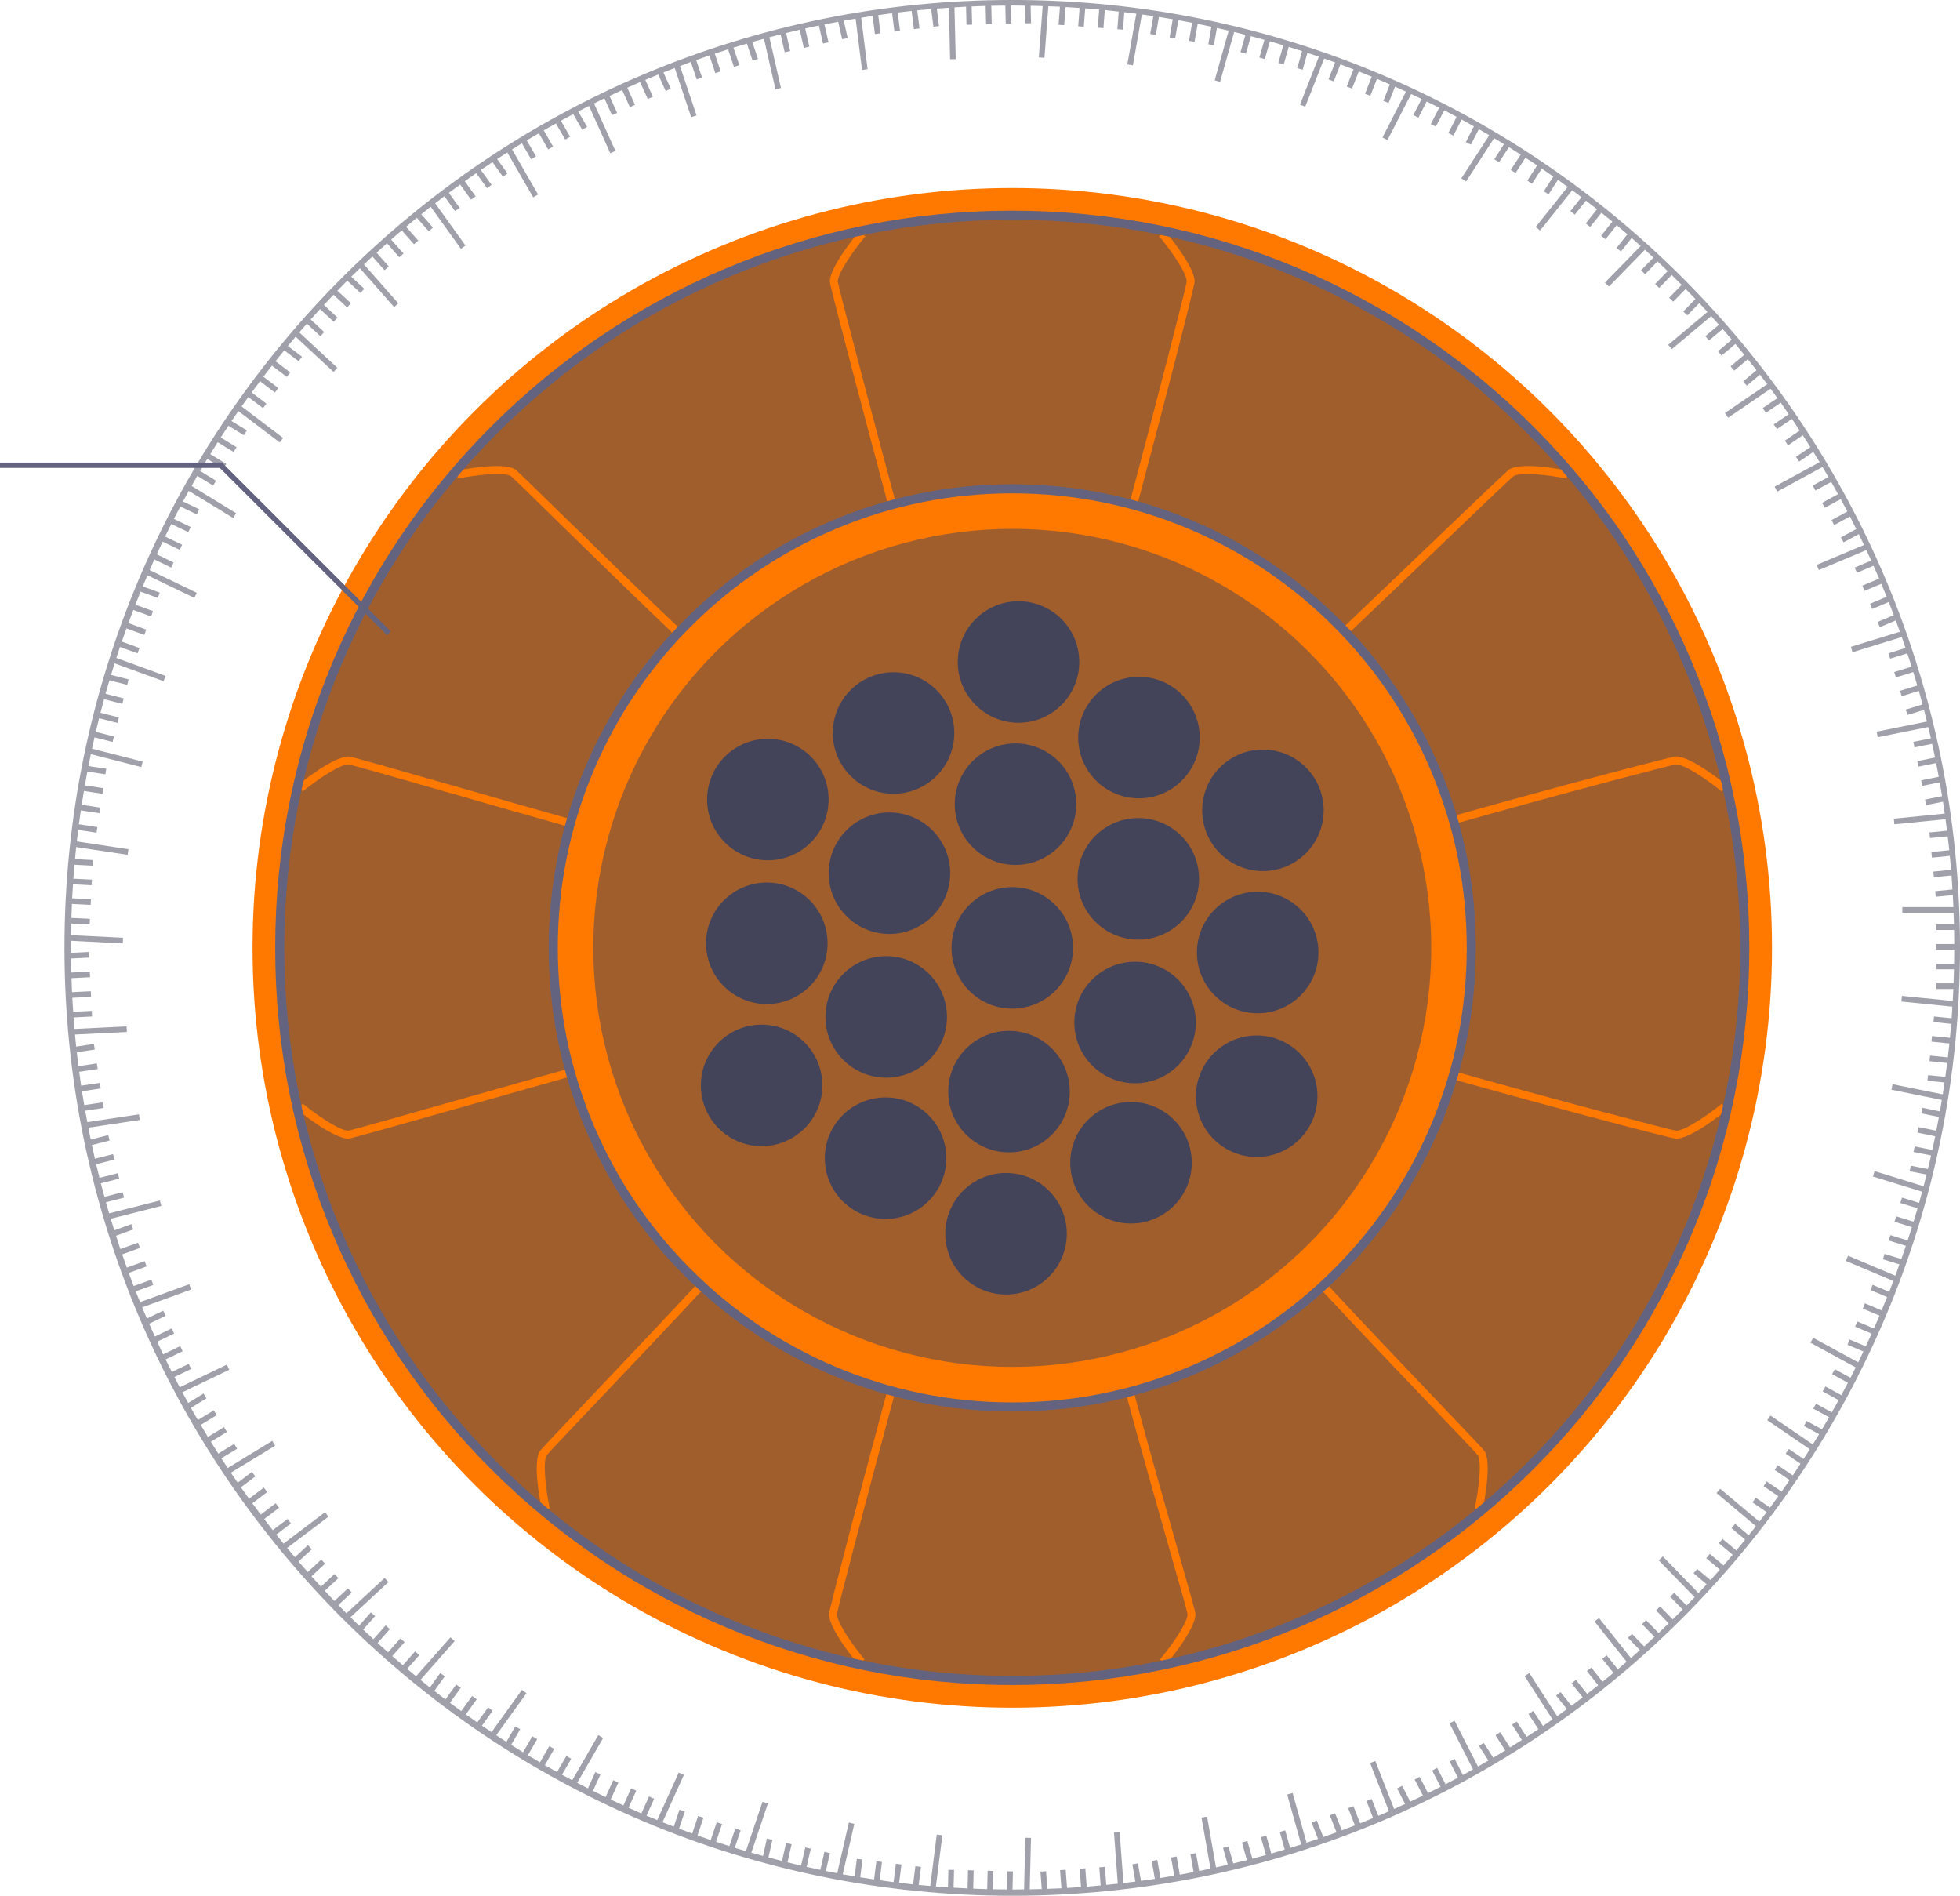 <?xml version="1.0" encoding="UTF-8"?>
<svg id="Layer_2" data-name="Layer 2" xmlns="http://www.w3.org/2000/svg" viewBox="0 0 553.3 535.08">
  <defs>
    <style>
      .cls-1, .cls-2, .cls-3 {
        stroke-width: 0px;
      }

      .cls-1, .cls-3 {
        fill: #434359;
      }

      .cls-4 {
        stroke-width: 2.57px;
      }

      .cls-4, .cls-5 {
        fill: none;
        stroke: #63637f;
        stroke-miterlimit: 10;
      }

      .cls-2 {
        fill: #ff7900;
      }

      .cls-5 {
        stroke-width: 1.5px;
      }

      .cls-6, .cls-3 {
        opacity: .5;
      }
    </style>
  </defs>
  <g id="Wire">
    <g id="_Radial_Repeat_" data-name="&amp;lt;Radial Repeat&amp;gt;">
      <circle class="cls-2" cx="285.76" cy="267.54" r="214.47"/>
    </g>
    <g id="_Radial_Repeat_-2" data-name="&amp;lt;Radial Repeat&amp;gt;" class="cls-6">
      <circle class="cls-1" cx="285.76" cy="267.54" r="118.27"/>
    </g>
    <g>
      <g>
        <circle class="cls-1" cx="284.84" cy="308.11" r="17.15"/>
        <circle class="cls-1" cx="320.43" cy="288.61" r="17.15"/>
        <circle class="cls-1" cx="321.34" cy="248.05" r="17.15"/>
        <circle class="cls-1" cx="286.67" cy="226.98" r="17.15"/>
        <circle class="cls-1" cx="251.08" cy="246.47" r="17.15"/>
        <circle class="cls-1" cx="250.17" cy="287.03" r="17.15"/>
      </g>
      <circle class="cls-1" cx="285.76" cy="267.54" r="17.15"/>
      <g>
        <circle class="cls-1" cx="252.24" cy="206.89" r="17.15"/>
        <circle class="cls-1" cx="216.47" cy="266.25" r="17.15"/>
        <circle class="cls-1" cx="249.99" cy="326.9" r="17.15"/>
        <circle class="cls-1" cx="319.28" cy="328.19" r="17.15"/>
        <circle class="cls-1" cx="355.04" cy="268.84" r="17.15"/>
        <circle class="cls-1" cx="321.52" cy="208.18" r="17.15"/>
      </g>
      <g>
        <circle class="cls-1" cx="216.76" cy="225.67" r="17.15"/>
        <circle class="cls-1" cx="215" cy="306.36" r="17.15"/>
        <circle class="cls-1" cx="284" cy="348.23" r="17.15"/>
        <circle class="cls-1" cx="354.76" cy="309.41" r="17.15"/>
        <circle class="cls-1" cx="356.52" cy="228.72" r="17.15"/>
        <circle class="cls-1" cx="287.52" cy="186.85" r="17.15"/>
      </g>
    </g>
    <path class="cls-3" d="M547.86,213.63c-3.52-17.18-8.76-34.08-15.59-50.23-6.71-15.85-15.01-31.14-24.67-45.45-9.57-14.17-20.56-27.49-32.67-39.59-12.11-12.11-25.43-23.1-39.59-32.67-14.3-9.66-29.59-17.96-45.45-24.67-16.15-6.83-33.05-12.08-50.23-15.59-17.63-3.61-35.76-5.44-53.91-5.44s-36.29,1.83-53.91,5.44c-17.18,3.52-34.08,8.76-50.23,15.59-15.85,6.71-31.14,15.01-45.45,24.67-14.17,9.57-27.49,20.56-39.59,32.67-12.11,12.11-23.1,25.43-32.67,39.59-9.66,14.3-17.96,29.59-24.67,45.45-6.83,16.15-12.08,33.05-15.59,50.23-3.61,17.63-5.44,35.76-5.44,53.91s1.83,36.29,5.44,53.91c3.52,17.18,8.76,34.08,15.59,50.23,6.71,15.85,15.01,31.14,24.67,45.45,9.57,14.17,20.56,27.49,32.67,39.59,12.11,12.11,25.43,23.1,39.59,32.67,14.3,9.66,29.59,17.96,45.45,24.67,16.15,6.83,33.05,12.08,50.23,15.59,17.63,3.61,35.76,5.44,53.91,5.44s36.29-1.83,53.91-5.44c17.18-3.52,34.08-8.76,50.23-15.59,15.85-6.71,31.14-15.01,45.45-24.67,14.17-9.57,27.49-20.56,39.59-32.67,12.11-12.11,23.1-25.43,32.67-39.59,9.66-14.3,17.96-29.59,24.67-45.45,6.83-16.15,12.08-33.05,15.59-50.23,3.61-17.63,5.44-35.76,5.44-53.91s-1.83-36.29-5.44-53.91ZM531.2,369.87l-4.73-2-.62,1.47,4.74,2c-.52,1.22-1.05,2.42-1.59,3.62l-4.7-1.98-.62,1.47,4.68,1.97c-.54,1.2-1.1,2.4-1.66,3.59l-4.55-1.92-.62,1.47,4.5,1.9c-.49,1.02-.98,2.04-1.48,3.06l-12.71-6.93-.76,1.4,12.77,6.96c-.49.98-.97,1.96-1.46,2.93l-4.44-2.42-.76,1.4,4.46,2.43c-.61,1.17-1.22,2.34-1.85,3.5l-4.5-2.46-.76,1.4,4.5,2.45c-.63,1.16-1.28,2.31-1.93,3.45l-4.46-2.43-.76,1.4,4.45,2.42c-.66,1.14-1.34,2.27-2.01,3.41l-4.33-2.36-.76,1.4,4.28,2.33c-.59.97-1.19,1.93-1.78,2.89l-11.94-8.15-.9,1.32,12,8.19c-.58.92-1.16,1.85-1.76,2.76l-4.15-2.84-.9,1.32,4.18,2.85c-.72,1.1-1.44,2.21-2.18,3.3l-4.22-2.88-.9,1.32,4.22,2.88c-.75,1.09-1.49,2.18-2.25,3.25l-4.19-2.86-.9,1.32,4.16,2.84c-.77,1.07-1.55,2.14-2.33,3.2l-4.06-2.77-.9,1.32,4.01,2.74c-.68.91-1.38,1.8-2.07,2.69l-11.06-9.29-1.03,1.22,11.11,9.34c-.67.86-1.35,1.71-2.03,2.57l-3.83-3.22-1.03,1.22,3.86,3.24c-.83,1.03-1.66,2.05-2.5,3.06l-3.9-3.28-1.03,1.22,3.9,3.27c-.85,1.01-1.7,2.02-2.56,3.01l-3.88-3.26-1.03,1.22,3.85,3.23c-.87.99-1.74,1.98-2.63,2.96l-3.76-3.16-1.03,1.22,3.71,3.12c-.76.83-1.54,1.66-2.31,2.48l-10.08-10.35-1.14,1.11,10.13,10.4c-.75.79-1.52,1.56-2.28,2.34l-3.49-3.59-1.14,1.11,3.52,3.61c-.93.94-1.86,1.87-2.8,2.79l-3.55-3.65-1.14,1.11,3.55,3.65c-.95.92-1.89,1.83-2.85,2.74l-3.53-3.63-1.14,1.11,3.51,3.6c-.96.9-1.93,1.8-2.91,2.69l-3.44-3.53-1.14,1.11,3.38,3.47c-.84.75-1.69,1.51-2.54,2.25l-9.01-11.31-1.25.99,9.05,11.36c-.83.71-1.66,1.41-2.5,2.11l-3.13-3.93-1.25.99,3.16,3.96c-1.01.84-2.04,1.67-3.07,2.5l-3.18-3.99-1.25.99,3.19,4c-1.03.82-2.07,1.63-3.12,2.44l-3.16-3.97-1.25.99,3.15,3.95c-1.05.8-2.1,1.59-3.16,2.38l-3.08-3.86-1.25.99,3.04,3.81c-.92.67-1.82,1.34-2.75,2l-7.86-12.18-1.34.86,7.89,12.23c-.89.63-1.79,1.25-2.69,1.86l-2.74-4.25-1.34.86,2.77,4.29c-1.09.74-2.2,1.45-3.3,2.17l-2.79-4.32-1.34.86,2.79,4.33c-1.11.71-2.23,1.41-3.35,2.11l-2.77-4.3-1.34.86,2.76,4.28c-1.12.69-2.25,1.37-3.39,2.05l-2.69-4.18-1.34.86,2.66,4.12c-.98.57-1.95,1.15-2.94,1.71l-6.62-12.93-1.42.73,6.64,12.98c-.95.53-1.9,1.07-2.86,1.6l-2.32-4.54-1.42.73,2.34,4.57c-1.16.62-2.33,1.24-3.5,1.85l-2.36-4.61-1.42.73,2.37,4.62c-1.17.6-2.36,1.18-3.54,1.76l-2.35-4.58-1.42.73,2.34,4.56c-1.19.58-2.38,1.13-3.58,1.69l-2.28-4.45-1.42.73,2.25,4.4c-1.03.47-2.06.94-3.1,1.4l-5.31-13.54-1.48.58,5.33,13.6c-1,.44-1.99.88-3,1.31l-1.87-4.78-1.48.58,1.88,4.8c-1.22.51-2.44,1.01-3.66,1.5l-1.9-4.85-1.48.58,1.9,4.85c-1.23.48-2.46.94-3.7,1.41l-1.89-4.82-1.48.58,1.88,4.8c-1.24.45-2.49.88-3.73,1.32l-1.83-4.68-1.48.58,1.81,4.62c-1.07.37-2.15.72-3.23,1.08l-3.94-14.02-1.53.43,3.95,14.08c-1.04.33-2.07.67-3.12.99l-1.39-4.95-1.53.43,1.4,4.97c-1.26.38-2.52.77-3.79,1.13l-1.41-5.03-1.53.43,1.41,5.02c-1.27.35-2.54.7-3.82,1.03l-1.4-4.99-1.53.43,1.39,4.97c-1.28.33-2.56.63-3.85.94l-1.36-4.83-1.53.43,1.34,4.78c-1.1.26-2.21.5-3.32.74l-2.52-14.34-1.57.28,2.53,14.4c-1.07.23-2.13.46-3.2.67l-.89-5.05-1.57.28.89,5.08c-1.29.25-2.59.51-3.89.74l-.9-5.14-1.57.28.9,5.13c-1.3.22-2.6.44-3.9.65l-.89-5.09-1.57.28.89,5.06c-1.3.2-2.61.37-3.92.55l-.87-4.93-1.57.28.86,4.87c-1.12.15-2.25.28-3.38.41l-1.08-14.5-1.59.12,1.08,14.56c-1.08.12-2.17.25-3.25.35l-.38-5.1-1.59.12.38,5.12c-1.31.12-2.62.25-3.94.35l-.39-5.18-1.59.12.38,5.17c-1.31.09-2.63.17-3.95.25l-.38-5.13-1.59.12.38,5.11c-1.31.07-2.64.11-3.96.15l-.37-4.97-1.59.12.37,4.91c-1.13.03-2.27.06-3.4.08l.37-14.52-1.59-.04-.37,14.58c-1.09.01-2.18.04-3.27.04l.13-5.11-1.59-.04-.13,5.13c-1.32,0-2.64-.02-3.96-.05l.13-5.18-1.59-.04-.13,5.19c-1.32-.03-2.64-.1-3.95-.15l.13-5.15-1.59-.04-.13,5.13c-1.32-.06-2.64-.14-3.95-.22l.13-5-1.59-.04-.13,4.94c-1.13-.08-2.27-.15-3.4-.24l1.82-14.44-1.58-.2-1.83,14.5c-1.09-.09-2.18-.18-3.26-.29l.64-5.09-1.58-.2-.65,5.13c-1.31-.14-2.62-.29-3.93-.45l.65-5.17-1.58-.2-.65,5.19c-1.31-.17-2.61-.36-3.92-.54l.65-5.15-1.58-.2-.65,5.13c-1.31-.19-2.61-.4-3.91-.61l.63-5.01-1.58-.2-.62,4.95c-1.12-.19-2.24-.37-3.36-.58l3.26-14.24-1.55-.36-3.27,14.29c-1.07-.2-2.15-.4-3.21-.62l1.15-5.05-1.55-.36-1.16,5.08c-1.29-.27-2.58-.55-3.87-.84l1.17-5.13-1.55-.36-1.18,5.14c-1.29-.3-2.57-.61-3.85-.93l1.17-5.1-1.55-.36-1.16,5.07c-1.28-.32-2.56-.66-3.83-1l1.13-4.96-1.55-.36-1.12,4.9c-1.1-.3-2.2-.6-3.29-.91l4.67-13.87-1.51-.51-4.69,13.93c-1.05-.31-2.09-.61-3.14-.93l1.66-4.94-1.51-.51-1.67,4.97c-1.26-.4-2.51-.81-3.76-1.22l1.69-5.01-1.51-.51-1.69,5.03c-1.25-.42-2.49-.87-3.73-1.31l1.68-4.98-1.51-.51-1.67,4.96c-1.24-.45-2.48-.91-3.71-1.38l1.63-4.84-1.51-.51-1.61,4.78c-1.06-.41-2.12-.82-3.18-1.24l6.03-13.35-1.45-.66-6.06,13.4c-1.01-.41-2.03-.81-3.03-1.24l2.15-4.76-1.45-.66-2.16,4.78c-1.21-.52-2.42-1.05-3.62-1.59l2.18-4.83-1.45-.66-2.18,4.83c-1.2-.55-2.39-1.11-3.58-1.67l2.16-4.79-1.45-.66-2.16,4.77c-1.19-.57-2.37-1.16-3.55-1.75l2.1-4.65-1.45-.66-2.08,4.59c-1.02-.51-2.03-1.04-3.03-1.56l7.33-12.67-1.38-.8-7.36,12.73c-.96-.51-1.93-1.02-2.89-1.54l2.61-4.51-1.38-.8-2.62,4.53c-1.15-.64-2.31-1.28-3.45-1.93l2.65-4.58-1.38-.8-2.65,4.58c-1.14-.66-2.28-1.33-3.41-2.01l2.63-4.54-1.38-.8-2.61,4.52c-1.13-.69-2.24-1.39-3.36-2.1l2.55-4.41-1.38-.8-2.52,4.36c-.96-.61-1.91-1.24-2.86-1.87l8.54-11.87-1.29-.93-8.58,11.92c-.91-.6-1.81-1.21-2.71-1.83l3.03-4.21-1.29-.93-3.05,4.24c-1.08-.75-2.17-1.5-3.24-2.26l3.08-4.28-1.29-.93-3.08,4.27c-1.07-.77-2.14-1.54-3.2-2.33l3.06-4.25-1.29-.93-3.04,4.22c-1.05-.8-2.1-1.6-3.14-2.41l2.97-4.12-1.29-.93-2.93,4.08c-.89-.7-1.77-1.42-2.66-2.14l9.67-10.95-1.19-1.06-9.72,11c-.84-.69-1.68-1.39-2.51-2.09l3.43-3.88-1.19-1.05-3.45,3.9c-1-.85-2.01-1.71-3-2.58l3.48-3.94-1.19-1.06-3.48,3.94c-.99-.87-1.98-1.75-2.95-2.64l3.46-3.92-1.19-1.05-3.44,3.89c-.97-.9-1.94-1.79-2.9-2.7l3.37-3.81-1.19-1.06-3.32,3.76c-.82-.79-1.63-1.58-2.44-2.38l10.72-9.93-1.08-1.17-10.78,9.99c-.77-.77-1.52-1.56-2.29-2.34l3.8-3.52-1.08-1.17-3.83,3.55c-.92-.95-1.82-1.91-2.72-2.87l3.86-3.58-1.08-1.17-3.86,3.58c-.9-.97-1.79-1.94-2.67-2.92l3.84-3.56-1.08-1.17-3.81,3.53c-.88-.99-1.75-1.97-2.61-2.97l3.74-3.46-1.08-1.17-3.68,3.41c-.74-.87-1.48-1.73-2.2-2.61l11.67-8.83-.96-1.27-11.72,8.87c-.69-.84-1.37-1.7-2.05-2.55l4.14-3.14-.96-1.27-4.18,3.16c-.82-1.04-1.61-2.08-2.42-3.13l4.21-3.19-.96-1.27-4.22,3.19c-.79-1.05-1.58-2.11-2.36-3.18l4.19-3.17-.96-1.27-4.17,3.15c-.77-1.07-1.54-2.14-2.3-3.22l4.08-3.08-.96-1.27-4.02,3.04c-.65-.94-1.3-1.87-1.94-2.81l12.52-7.64-.83-1.36-12.57,7.67c-.6-.91-1.21-1.82-1.8-2.73l4.46-2.72-.83-1.36-4.5,2.75c-.71-1.11-1.4-2.23-2.09-3.36l4.54-2.77-.83-1.36-4.55,2.78c-.69-1.13-1.35-2.26-2.02-3.4l4.51-2.75-.83-1.36-4.49,2.74c-.66-1.14-1.31-2.29-1.96-3.44l4.39-2.68-.83-1.36-4.33,2.65c-.55-1-1.1-1.99-1.64-3l13.24-6.37-.69-1.44-13.29,6.39c-.51-.96-1.03-1.92-1.53-2.89l4.75-2.28-.69-1.44-4.77,2.3c-.6-1.18-1.18-2.36-1.76-3.54l4.82-2.32-.69-1.44-4.83,2.32c-.57-1.19-1.12-2.39-1.67-3.58l4.79-2.3-.69-1.44-4.77,2.29c-.55-1.2-1.07-2.41-1.6-3.62l4.65-2.24-.69-1.44-4.6,2.21c-.45-1.05-.89-2.1-1.33-3.15l13.82-5.02-.54-1.5-13.88,5.04c-.41-1.01-.83-2.02-1.23-3.03l4.97-1.81-.54-1.5-4.99,1.81c-.47-1.23-.95-2.46-1.41-3.7l5.05-1.83-.54-1.5-5.04,1.83c-.45-1.24-.88-2.48-1.31-3.73l5.01-1.82-.54-1.5-4.99,1.81c-.42-1.25-.82-2.51-1.22-3.76l4.86-1.77-.54-1.5-4.81,1.75c-.34-1.09-.67-2.18-1-3.27l14.26-3.62-.39-1.54-14.32,3.64c-.31-1.05-.62-2.09-.91-3.14l5.12-1.3-.39-1.54-5.14,1.31c-.35-1.27-.7-2.54-1.03-3.82l5.2-1.32-.39-1.54-5.19,1.32c-.32-1.28-.64-2.56-.94-3.84l5.16-1.31-.39-1.54-5.13,1.3c-.29-1.28-.57-2.58-.84-3.87l5-1.27-.39-1.54-4.95,1.26c-.23-1.11-.44-2.23-.66-3.35l14.53-2.18-.24-1.58-14.59,2.19c-.2-1.07-.4-2.14-.59-3.22l5.2-.78-.24-1.58-5.23.78c-.22-1.3-.45-2.6-.65-3.9l5.28-.79-.24-1.58-5.27.79c-.19-1.3-.38-2.61-.55-3.92l5.23-.79-.24-1.58-5.21.78c-.16-1.31-.3-2.62-.45-3.93l5.07-.76-.24-1.58-5.02.75c-.12-1.13-.22-2.27-.32-3.4l14.64-.72-.08-1.59-14.7.73c-.09-1.09-.19-2.17-.27-3.26l5.23-.26-.08-1.59-5.25.26c-.09-1.31-.18-2.63-.25-3.95l5.3-.26-.08-1.59-5.3.26c-.06-1.31-.11-2.63-.15-3.95l5.25-.26-.08-1.59-5.24.26c-.03-1.32-.04-2.64-.06-3.96l5.1-.25-.08-1.59-5.04.25c0-.52-.02-1.04-.02-1.55,0-.62.02-1.24.02-1.86l14.63.74.08-1.59-14.69-.74c.01-1.09.01-2.18.04-3.27l5.22.26.08-1.59-5.24-.26c.04-1.32.09-2.64.15-3.95l5.29.27.08-1.59-5.31-.27c.07-1.32.16-2.63.25-3.95l5.26.27.08-1.59-5.24-.26c.09-1.32.21-2.63.32-3.94l5.11.26.08-1.59-5.05-.26c.11-1.13.21-2.27.33-3.4l14.51,2.19.24-1.58-14.56-2.2c.12-1.08.24-2.17.37-3.25l5.19.78.24-1.58-5.22-.79c.17-1.31.36-2.61.55-3.92l5.27.8.24-1.58-5.28-.8c.2-1.31.42-2.6.64-3.9l5.23.79.24-1.58-5.21-.79c.23-1.3.47-2.6.71-3.89l5.09.77.24-1.58-5.03-.76c.22-1.12.44-2.24.67-3.35l14.25,3.64.39-1.54-14.3-3.65c.23-1.07.45-2.14.7-3.2l5.11,1.3.39-1.54-5.14-1.31c.3-1.29.62-2.57.94-3.84l5.19,1.32.39-1.54-5.2-1.33c.33-1.28.68-2.55,1.03-3.82l5.15,1.31.39-1.54-5.13-1.31c.35-1.27.73-2.54,1.1-3.8l5.01,1.28.39-1.54-4.95-1.26c.33-1.09.66-2.18,1-3.27l13.83,5.04.55-1.5-13.88-5.06c.33-1.04.66-2.08,1.01-3.11l4.97,1.81.55-1.5-4.99-1.82c.43-1.25.87-2.49,1.31-3.73l5.04,1.84.55-1.5-5.05-1.84c.45-1.24.93-2.47,1.41-3.7l5,1.82.55-1.5-4.98-1.81c.48-1.23.98-2.45,1.48-3.67l4.85,1.77.55-1.5-4.8-1.75c.44-1.05.88-2.1,1.33-3.15l13.24,6.39.69-1.44-13.3-6.41c.44-1,.86-2,1.31-3l4.76,2.29.69-1.44-4.77-2.3c.55-1.2,1.1-2.4,1.67-3.58l4.82,2.32.69-1.44-4.82-2.32c.58-1.19,1.17-2.37,1.76-3.54l4.78,2.3.69-1.44-4.76-2.3c.6-1.18,1.23-2.34,1.84-3.5l4.63,2.23.69-1.44-4.58-2.21c.54-1,1.09-2,1.65-2.99l12.52,7.66.83-1.36-12.57-7.69c.54-.95,1.07-1.9,1.61-2.85l4.47,2.74.83-1.36-4.49-2.75c.67-1.14,1.33-2.28,2.01-3.41l4.55,2.78.83-1.36-4.53-2.77c.69-1.12,1.39-2.24,2.09-3.36l4.5,2.76.83-1.36-4.48-2.74c.72-1.11,1.44-2.21,2.18-3.31l4.36,2.67.83-1.36-4.32-2.64c.64-.94,1.29-1.87,1.94-2.81l11.67,8.85.96-1.27-11.72-8.89c.63-.89,1.26-1.78,1.9-2.66l4.15,3.15.96-1.27-4.17-3.16c.78-1.07,1.56-2.13,2.35-3.18l4.21,3.2.96-1.27-4.21-3.19c.8-1.05,1.59-2.1,2.41-3.14l4.19,3.18.96-1.27-4.15-3.15c.82-1.03,1.65-2.06,2.48-3.08l4.06,3.08.96-1.27-4.01-3.04c.73-.88,1.47-1.74,2.2-2.61l10.71,9.95,1.08-1.17-10.77-10c.71-.83,1.44-1.64,2.16-2.46l3.8,3.53,1.08-1.17-3.82-3.55c.88-.98,1.77-1.96,2.66-2.93l3.85,3.58,1.08-1.17-3.85-3.58c.9-.96,1.8-1.93,2.71-2.88l3.83,3.56,1.08-1.17-3.8-3.53c.92-.95,1.84-1.9,2.77-2.83l3.73,3.46,1.08-1.17-3.67-3.41c.81-.8,1.62-1.59,2.44-2.38l9.66,10.96,1.19-1.05-9.71-11.01c.79-.75,1.59-1.49,2.39-2.23l3.42,3.88,1.2-1.05-3.45-3.91c.97-.89,1.96-1.77,2.94-2.64l3.47,3.94,1.19-1.05-3.48-3.94c.99-.87,1.99-1.73,2.99-2.59l3.45,3.92,1.2-1.05-3.43-3.89c1.01-.85,2.02-1.7,3.04-2.53l3.36,3.81,1.2-1.05-3.31-3.75c.88-.71,1.76-1.44,2.66-2.14l8.53,11.88,1.29-.93-8.56-11.92c.86-.67,1.73-1.33,2.6-1.99l3.02,4.21,1.29-.93-3.05-4.25c1.06-.79,2.13-1.56,3.2-2.33l3.07,4.27,1.29-.93-3.07-4.28c1.07-.77,2.16-1.52,3.24-2.27l3.05,4.24,1.29-.93-3.03-4.22c1.09-.75,2.18-1.48,3.28-2.21l2.96,4.13,1.29-.93-2.93-4.07c.95-.62,1.9-1.25,2.86-1.86l7.31,12.67,1.38-.8-7.34-12.72c.92-.58,1.84-1.16,2.78-1.73l2.6,4.5,1.38-.8-2.61-4.53c1.13-.68,2.27-1.35,3.41-2.01l2.64,4.57,1.38-.8-2.64-4.59c1.14-.66,2.3-1.29,3.45-1.93l2.62,4.54,1.38-.8-2.61-4.52c1.16-.63,2.32-1.25,3.49-1.87l2.54,4.41,1.38-.8-2.51-4.36c1.01-.53,2.02-1.04,3.04-1.56l6.01,13.35,1.45-.65-6.04-13.4c.98-.49,1.95-.98,2.93-1.45l2.14,4.76,1.45-.65-2.15-4.78c1.19-.56,2.38-1.13,3.58-1.67l2.17,4.83,1.45-.65-2.18-4.83c1.2-.54,2.41-1.06,3.62-1.59l2.16,4.79,1.45-.65-2.15-4.77c1.21-.51,2.44-1,3.66-1.5l2.09,4.65,1.45-.65-2.07-4.6c1.06-.42,2.12-.83,3.18-1.24l4.65,13.88,1.51-.51-4.67-13.94c1.02-.38,2.04-.77,3.06-1.15l1.66,4.94,1.51-.51-1.66-4.96c1.24-.44,2.48-.89,3.73-1.31l1.68,5.02,1.51-.51-1.68-5.01c1.25-.42,2.5-.82,3.76-1.22l1.67,4.98,1.51-.51-1.66-4.95c1.26-.39,2.53-.76,3.79-1.13l1.62,4.82,1.51-.51-1.6-4.77c1.09-.31,2.19-.61,3.29-.91l3.25,14.25,1.55-.35-3.26-14.32c1.05-.28,2.11-.56,3.17-.83l1.15,5.06,1.55-.35-1.16-5.08c1.28-.32,2.56-.64,3.84-.94l1.17,5.14,1.55-.35-1.17-5.13c1.29-.29,2.57-.57,3.87-.84l1.16,5.09,1.55-.35-1.15-5.06c1.29-.26,2.59-.5,3.89-.74l1.12,4.93,1.55-.35-1.11-4.88c1.12-.2,2.24-.38,3.36-.57l1.8,14.47,1.58-.2-1.81-14.53c1.08-.17,2.15-.35,3.23-.51l.64,5.11,1.58-.2-.64-5.13c1.3-.19,2.61-.38,3.92-.55l.65,5.19,1.58-.2-.65-5.18c1.31-.16,2.62-.31,3.93-.45l.64,5.14,1.58-.2-.64-5.11c1.31-.13,2.63-.24,3.94-.35l.62,4.97,1.58-.2-.61-4.91c1.13-.09,2.26-.16,3.4-.24l.35,14.53,1.59-.04-.36-14.6c1.09-.07,2.17-.14,3.27-.19l.12,5.11,1.59-.04-.13-5.13c1.32-.06,2.63-.11,3.95-.15l.13,5.18,1.59-.04-.13-5.18c1.32-.03,2.64-.04,3.96-.05l.13,5.13,1.59-.04-.12-5.12c.12,0,.24,0,.36,0,1.2,0,2.4.03,3.6.05l.12,4.98,1.59-.04-.12-4.92c1.14.02,2.27.05,3.4.09l-1.09,14.48,1.59.12,1.1-14.54c1.09.04,2.18.07,3.27.12l-.38,5.09,1.59.12.39-5.11c1.32.07,2.63.16,3.95.25l-.39,5.16,1.59.12.39-5.18c1.32.1,2.63.23,3.94.35l-.39,5.12,1.59.12.39-5.1c1.32.13,2.62.28,3.93.42l-.38,4.98,1.59.12.37-4.92c1.13.13,2.25.27,3.38.42l-2.53,14.32,1.57.28,2.54-14.38c1.08.15,2.16.29,3.24.45l-.89,5.04,1.57.28.9-5.07c1.3.2,2.6.42,3.9.65l-.9,5.11,1.57.28.91-5.13c1.3.23,2.59.49,3.89.74l-.9,5.08,1.57.28.89-5.06c1.3.26,2.58.53,3.87.81l-.87,4.94,1.57.28.86-4.87c1.11.25,2.22.49,3.32.75l-3.95,14.02,1.53.43,3.97-14.07c1.06.26,2.12.51,3.18.78l-1.39,4.94,1.53.43,1.4-4.97c1.28.33,2.55.68,3.82,1.03l-1.41,5.01,1.53.43,1.42-5.03c1.27.36,2.53.75,3.79,1.13l-1.4,4.97,1.53.43,1.4-4.95c1.26.39,2.52.79,3.77,1.2l-1.36,4.83,1.53.43,1.34-4.77c1.08.36,2.16.71,3.23,1.08l-5.33,13.55,1.48.58,5.35-13.6c1.03.36,2.06.71,3.09,1.09l-1.88,4.78,1.48.58,1.89-4.8c1.24.46,2.47.93,3.7,1.41l-1.9,4.84,1.48.58,1.91-4.85c1.23.49,2.44.99,3.66,1.5l-1.89,4.8,1.48.58,1.88-4.78c1.22.51,2.42,1.04,3.63,1.57l-1.83,4.66,1.48.58,1.81-4.6c1.04.46,2.07.93,3.1,1.41l-6.64,12.93,1.42.73,6.67-12.99c.99.46,1.98.92,2.96,1.39l-2.33,4.55,1.42.73,2.34-4.57c1.18.58,2.37,1.16,3.54,1.76l-2.37,4.61,1.42.73,2.37-4.61c1.17.61,2.34,1.22,3.5,1.85l-2.35,4.57,1.42.73,2.34-4.55c1.16.63,2.31,1.28,3.46,1.93l-2.27,4.43,1.42.73,2.25-4.37c.98.56,1.96,1.14,2.94,1.72l-7.88,12.18,1.34.87,7.91-12.23c.94.56,1.87,1.12,2.8,1.69l-2.75,4.26,1.34.87,2.77-4.28c1.12.7,2.24,1.39,3.35,2.1l-2.8,4.33,1.34.87,2.79-4.32c1.11.72,2.21,1.44,3.3,2.18l-2.77,4.29,1.34.87,2.75-4.26c1.09.74,2.17,1.5,3.25,2.25l-2.68,4.15,1.34.87,2.65-4.1c.92.66,1.83,1.33,2.74,2l-9.03,11.31,1.25.99,9.07-11.36c.88.65,1.75,1.31,2.61,1.97l-3.14,3.93,1.25.99,3.16-3.96c1.05.8,2.09,1.61,3.12,2.43l-3.19,4,1.25.99,3.19-3.99c1.03.83,2.06,1.65,3.08,2.49l-3.17,3.97,1.25.99,3.14-3.94c1.01.85,2.02,1.69,3.02,2.56l-3.07,3.85,1.25.99,3.03-3.79c.85.74,1.7,1.5,2.54,2.25l-10.09,10.34,1.14,1.11,10.15-10.39c.81.73,1.6,1.48,2.4,2.22l-3.5,3.58,1.14,1.11,3.52-3.61c.96.9,1.91,1.82,2.86,2.73l-3.55,3.64,1.14,1.11,3.55-3.64c.94.92,1.88,1.85,2.81,2.79l-3.53,3.62,1.14,1.11,3.51-3.59c.92.94,1.85,1.88,2.76,2.84l-3.43,3.51,1.14,1.11,3.38-3.46c.77.82,1.55,1.65,2.31,2.48l-11.07,9.28,1.02,1.22,11.12-9.32c.73.81,1.45,1.63,2.17,2.45l-3.83,3.21,1.02,1.22,3.87-3.24c.87.99,1.72,2,2.57,3.01l-3.9,3.27,1.02,1.22,3.9-3.27c.85,1.01,1.68,2.03,2.51,3.06l-3.87,3.25,1.02,1.22,3.85-3.23c.82,1.03,1.65,2.06,2.45,3.1l-3.76,3.15,1.02,1.22,3.71-3.11c.69.9,1.39,1.79,2.06,2.69l-11.95,8.14.9,1.32,11.99-8.17c.65.88,1.29,1.76,1.93,2.64l-4.15,2.82.9,1.32,4.19-2.85c.76,1.07,1.51,2.16,2.25,3.25l-4.21,2.87.9,1.32,4.22-2.88c.74,1.09,1.46,2.19,2.19,3.3l-4.19,2.85.9,1.32,4.17-2.84c.72,1.11,1.43,2.22,2.13,3.34l-4.07,2.77.9,1.32,4.01-2.73c.6.96,1.19,1.92,1.78,2.89l-12.71,6.91.76,1.4,12.76-6.94c.56.94,1.12,1.87,1.67,2.82l-4.43,2.41.76,1.4,4.46-2.42c.65,1.15,1.29,2.3,1.93,3.45l-4.5,2.45.76,1.4,4.51-2.45c.63,1.16,1.23,2.33,1.85,3.5l-4.47,2.43.76,1.4,4.45-2.42c.6,1.17,1.19,2.35,1.78,3.54l-4.34,2.36.76,1.4,4.29-2.33c.5,1.02.99,2.04,1.47,3.06l-13.35,5.62.62,1.47,13.4-5.64c.46.99.93,1.97,1.38,2.97l-4.67,1.96.62,1.47,4.69-1.97c.53,1.2,1.07,2.41,1.59,3.62l-4.74,1.99.62,1.47,4.74-1.99c.51,1.22,1,2.44,1.5,3.66l-4.7,1.98.62,1.47,4.68-1.97c.48,1.23.94,2.46,1.41,3.7l-4.56,1.92.62,1.47,4.51-1.9c.39,1.06.77,2.13,1.15,3.2l-13.84,4.26.47,1.52,13.9-4.28c.36,1.03.72,2.06,1.07,3.09l-4.83,1.49.47,1.52,4.86-1.5c.41,1.25.83,2.5,1.22,3.76l-4.92,1.51.47,1.52,4.91-1.51c.39,1.26.76,2.52,1.13,3.79l-4.87,1.5.47,1.52,4.85-1.49c.36,1.27.69,2.55,1.03,3.82l-4.72,1.45.47,1.52,4.67-1.44c.28,1.09.55,2.2.82,3.3l-14.18,2.86.31,1.56,14.25-2.87c.25,1.06.51,2.12.75,3.18l-4.94,1,.31,1.56,4.96-1c.28,1.29.58,2.57.84,3.87l-5.02,1.01.31,1.56,5.01-1.01c.26,1.29.51,2.59.74,3.88l-4.97,1,.31,1.56,4.95-1c.23,1.3.44,2.6.65,3.9l-4.81.97.31,1.56,4.76-.96c.17,1.12.33,2.24.49,3.36l-14.37,1.43.16,1.59,14.43-1.44c.15,1.08.3,2.16.43,3.24l-4.98.5.16,1.59,5.01-.5c.15,1.31.31,2.62.45,3.93l-5.06.5.16,1.59,5.05-.5c.13,1.31.24,2.62.35,3.94l-5.01.5.16,1.59,4.99-.5c.1,1.31.17,2.63.25,3.95l-4.85.48.16,1.59,4.79-.48c.06,1.13.11,2.26.16,3.39h-14.41s0,1.59,0,1.59h14.47c.04,1.1.09,2.18.12,3.28h-4.99s0,1.59,0,1.59h5.01c.02,1.32.05,2.64.05,3.96h-5.06s0,1.59,0,1.59h5.06c0,1.32-.03,2.64-.05,3.96h-5.02s0,1.59,0,1.59h5c-.03,1.32-.08,2.64-.13,3.96h-4.87s0,1.59,0,1.59h4.81c-.05,1.13-.1,2.26-.16,3.39l-14.35-1.44-.16,1.59,14.4,1.45c-.07,1.09-.13,2.18-.21,3.27l-4.97-.5-.16,1.59,5,.5c-.11,1.32-.23,2.63-.35,3.94l-5.05-.51-.16,1.59,5.07.51c-.13,1.32-.29,2.62-.45,3.93l-5.02-.51-.16,1.59,4.99.5c-.16,1.31-.34,2.62-.52,3.92l-4.88-.49-.16,1.59,4.81.48c-.16,1.12-.32,2.24-.49,3.36l-14.17-2.87-.32,1.56,14.22,2.88c-.18,1.08-.35,2.16-.53,3.23l-4.93-1-.32,1.56,4.96,1.01c-.24,1.3-.49,2.59-.74,3.89l-5-1.01-.32,1.56,5.02,1.02c-.26,1.29-.55,2.58-.83,3.87l-4.97-1.01-.32,1.56,4.95,1c-.29,1.29-.6,2.57-.9,3.85l-4.83-.98-.32,1.56,4.77.97c-.27,1.1-.54,2.2-.83,3.29l-13.84-4.28-.47,1.52,13.89,4.29c-.28,1.05-.56,2.11-.85,3.16l-4.83-1.49-.47,1.52,4.86,1.5c-.36,1.27-.74,2.53-1.13,3.79l-4.9-1.52-.47,1.52,4.92,1.52c-.39,1.26-.81,2.51-1.22,3.76l-4.87-1.5-.47,1.52,4.85,1.5c-.42,1.25-.85,2.5-1.29,3.74l-4.73-1.46-.47,1.52,4.67,1.44c-.38,1.07-.77,2.13-1.16,3.19l-13.35-5.64-.62,1.47,13.4,5.66c-.39,1.02-.76,2.04-1.16,3.06l-4.67-1.97-.62,1.47,4.69,1.98c-.49,1.23-.99,2.45-1.5,3.66Z"/>
    <g class="cls-6">
      <path class="cls-1" d="M327.23,66.7l.27.33c2.91,3.5,7.53,9.98,7.51,12.48-.09,1.15-8.29,33.21-16.2,62.72-10.72-2.82-21.78-4.26-33.06-4.26-11.2,0-22.18,1.41-32.82,4.19h0c-7.82-29.19-16.33-61.46-16.43-62.7-.01-2.45,4.6-8.93,7.51-12.43l.27-.33-1.72-1.43c14.09-3,28.52-4.52,43.19-4.52,14.66,0,29.09,1.52,43.19,4.52l-1.72,1.43Z"/>
      <path class="cls-1" d="M418.52,426.08c4.64-3.89,9.13-7.99,13.45-12.32,18.99-18.99,33.9-41.1,44.32-65.73,10.78-25.49,16.25-52.58,16.25-80.49,0-27.92-5.47-55-16.25-80.49-8.36-19.78-19.63-37.93-33.58-54.15l-.43,2.17-.42-.08c-4.46-.88-12.32-1.84-14.52-.65-.72.5-10.04,9.43-20.82,19.76-7.69,7.37-16.41,15.73-24.85,23.75l-.31.3-.3-.31c-.2-.21-.4-.41-.6-.62l-.66-.68.31-.3c7.85-7.46,16.12-15.39,23.46-22.42,14.47-13.85,22.04-21.1,22.65-21.43,3.54-1.95,14-.01,16.06.4l.39.08c-3.41-3.96-6.98-7.82-10.7-11.55-18.99-18.99-41.1-33.9-65.73-44.32-12.1-5.12-24.56-9.02-37.3-11.73l.27.33c1.35,1.62,8.05,9.9,8.03,13.92,0,1.17-8.97,36.03-16.27,63.28,5.16,1.46,10.24,3.24,15.22,5.35,15.43,6.53,29.29,15.87,41.19,27.77,11.9,11.9,21.24,25.76,27.77,41.19,6.76,15.98,10.18,32.94,10.18,50.44,0,17.49-3.43,34.46-10.18,50.44-6.53,15.43-15.87,29.29-27.77,41.19-1.01,1.01-2.05,2-3.09,2.98h0c10.59,11.41,22.78,24.18,31.68,33.51,8.98,9.41,12.96,13.59,13.21,14.05,1.91,3.56-.16,14-.59,16.06l-.06.31ZM487.41,221.63l-1.41,1.74-.33-.27c-3.51-2.84-10.01-7.35-12.53-7.35-1.19.11-32.62,8.34-61.04,16.37l-.41.12-.12-.41c-.09-.31-.18-.62-.27-.93l-.24-.81.42-.12c26.71-7.54,60.37-16.43,61.56-16.46h.08c4.05,0,12.33,6.53,13.95,7.84l.33.27ZM411.3,304.92l-.41-.12.12-.41c.08-.29.16-.58.24-.87l.24-.87.41.12c28.59,8.04,60.13,16.27,61.3,16.38l-.04.43.04-.43c2.52,0,9.02-4.52,12.53-7.36l.33-.27,1.41,1.74-.33.27c-1.62,1.31-9.89,7.86-14.02,7.86-1.18-.02-34.97-8.91-61.82-16.46Z"/>
      <path class="cls-1" d="M242.3,65.6c-1.35,1.62-8.05,9.89-8.03,13.92,0,1.36,11.92,46.09,16.51,63.22h0c-5.24,1.47-10.4,3.27-15.45,5.41-15.43,6.53-29.29,15.87-41.19,27.77-.63.63-1.25,1.27-1.86,1.91-11.38-10.82-23.98-23.14-33.18-32.14-9.24-9.03-13.34-13.04-13.8-13.29-3.53-1.95-14-.01-16.06.4l-.39.08c3.41-3.96,6.98-7.82,10.7-11.55,18.99-18.99,41.1-33.9,65.73-44.32,12.1-5.12,24.56-9.02,37.3-11.73l-.27.33Z"/>
      <path class="cls-1" d="M95.22,187.05c8.36-19.78,19.63-37.93,33.58-54.15l.43,2.17.42-.08c4.46-.88,12.33-1.83,14.53-.64.52.37,5.79,5.53,12.44,12.05,9.36,9.17,22.18,21.72,34.1,33.06h0c-10.29,11.09-18.48,23.73-24.37,37.65-1.96,4.64-3.64,9.37-5.04,14.17-10.44-2.95-21.75-6.18-31.86-9.08-19.9-5.69-30.32-8.67-31.01-8.68-4.13,0-12.41,6.53-14.03,7.84l-.33.27,1.41,1.74.33-.27c3.51-2.84,10.01-7.35,12.54-7.35l.05-.43-.04.43c.76.08,13.61,3.76,28.49,8.02,10.6,3.04,22.6,6.48,33.85,9.65-3.01,11.05-4.54,22.46-4.54,34.11,0,11.63,1.52,23.03,4.53,34.06l-.1.03c-10.07,2.83-20.83,5.89-30.53,8.64-16.61,4.72-30.96,8.79-31.77,8.87-2.51,0-9.01-4.52-12.52-7.36l-.33-.27-1.41,1.74.33.27c1.62,1.31,9.89,7.86,13.95,7.86.79-.01,12.96-3.45,34.4-9.53,9.22-2.61,19.2-5.44,28.48-8.05l.11-.03c1.4,4.82,3.08,9.56,5.05,14.22,6.53,15.43,15.87,29.29,27.77,41.19.98.98,1.98,1.94,2.99,2.89-9.96,10.72-21.11,22.47-30.09,31.93-9.75,10.28-14.45,15.24-14.71,15.72-1.91,3.56.16,14,.59,16.06l.06.31c-4.64-3.89-9.13-7.99-13.45-12.32-18.99-18.99-33.9-41.1-44.31-65.73-10.78-25.49-16.25-52.58-16.25-80.49,0-27.92,5.47-55,16.25-80.49Z"/>
      <path class="cls-1" d="M155.2,425.73l-.09-.42c-.94-4.46-1.99-12.35-.81-14.54.31-.47,6.09-6.56,13.41-14.26,8.7-9.16,20.59-21.67,31.06-32.93,10.82,9.82,23.08,17.66,36.55,23.35,15.98,6.76,32.94,10.18,50.44,10.18,17.49,0,34.46-3.43,50.44-10.18,13.43-5.68,25.66-13.49,36.45-23.27h0c11.07,11.92,23.47,24.9,32.52,34.37,6.57,6.87,11.76,12.3,12.06,12.77,1.15,2.16.1,10.04-.83,14.5l-.09.42,2.1.44c-15.71,13.17-33.19,23.88-52.17,31.91-12,5.08-24.36,8.96-36.98,11.66l.22-.26c.82-.99,8.04-9.8,8.01-13.93,0-.52-1.52-5.85-4.94-17.87-3.46-12.17-8.2-28.83-12.26-43.91l-.11-.42-.42.12c-.39.11-.78.21-1.17.32l-.57.15.11.41c4.25,15.77,9.08,32.69,12.6,45.04,2.5,8.76,4.47,15.67,4.52,16.22.02,2.45-4.59,8.93-7.5,12.44l-.27.33,1.67,1.38c-14.16,3.02-28.66,4.56-43.39,4.56-14.74,0-29.23-1.54-43.39-4.56l1.67-1.38-.27-.33c-2.91-3.51-7.51-9.99-7.5-12.49.1-1.16,8.34-32.64,16.04-61.21l.11-.41-.62-.17c-.38-.1-.75-.2-1.12-.3l-.42-.12-.11.42c-6.57,24.38-16.11,60.57-16.12,61.78-.03,4.03,6.67,12.31,8.01,13.93l.22.26c-12.63-2.7-24.98-6.59-36.98-11.66-18.98-8.03-36.45-18.73-52.17-31.91l2.1-.44Z"/>
    </g>
    <path class="cls-4" d="M78.97,267.54c0,27.92,5.47,55,16.25,80.49,10.41,24.62,25.32,46.74,44.31,65.73,18.99,18.99,41.1,33.9,65.73,44.31,25.49,10.78,52.58,16.25,80.49,16.25,27.92,0,55-5.47,80.49-16.25,24.62-10.41,46.74-25.32,65.73-44.31,18.99-18.99,33.9-41.1,44.32-65.73,10.78-25.49,16.25-52.58,16.25-80.49,0-27.92-5.47-55-16.25-80.49-10.42-24.62-25.32-46.74-44.32-65.73-18.99-18.99-41.1-33.9-65.73-44.32-25.49-10.78-52.58-16.25-80.49-16.25-27.92,0-55,5.47-80.49,16.25-24.62,10.41-46.74,25.32-65.73,44.32-18.99,18.99-33.9,41.1-44.31,65.73-10.78,25.49-16.25,52.58-16.25,80.49ZM156.18,267.54c0-17.49,3.43-34.46,10.18-50.44,6.53-15.43,15.87-29.29,27.77-41.19,11.9-11.9,25.76-21.24,41.19-27.77,15.98-6.76,32.94-10.18,50.44-10.18,17.49,0,34.46,3.43,50.44,10.18,15.43,6.53,29.29,15.87,41.19,27.77,11.9,11.9,21.24,25.76,27.77,41.19,6.76,15.98,10.18,32.94,10.18,50.44,0,17.49-3.43,34.46-10.18,50.44-6.53,15.43-15.87,29.29-27.77,41.19-11.9,11.9-25.76,21.24-41.19,27.77-15.98,6.76-32.94,10.18-50.44,10.18-17.49,0-34.46-3.43-50.44-10.18-15.43-6.53-29.29-15.87-41.19-27.77-11.9-11.9-21.24-25.76-27.77-41.19-6.76-15.98-10.18-32.94-10.18-50.44Z"/>
    <polyline class="cls-5" points="109.78 178.74 62.36 131.32 0 131.32"/>
  </g>
</svg>